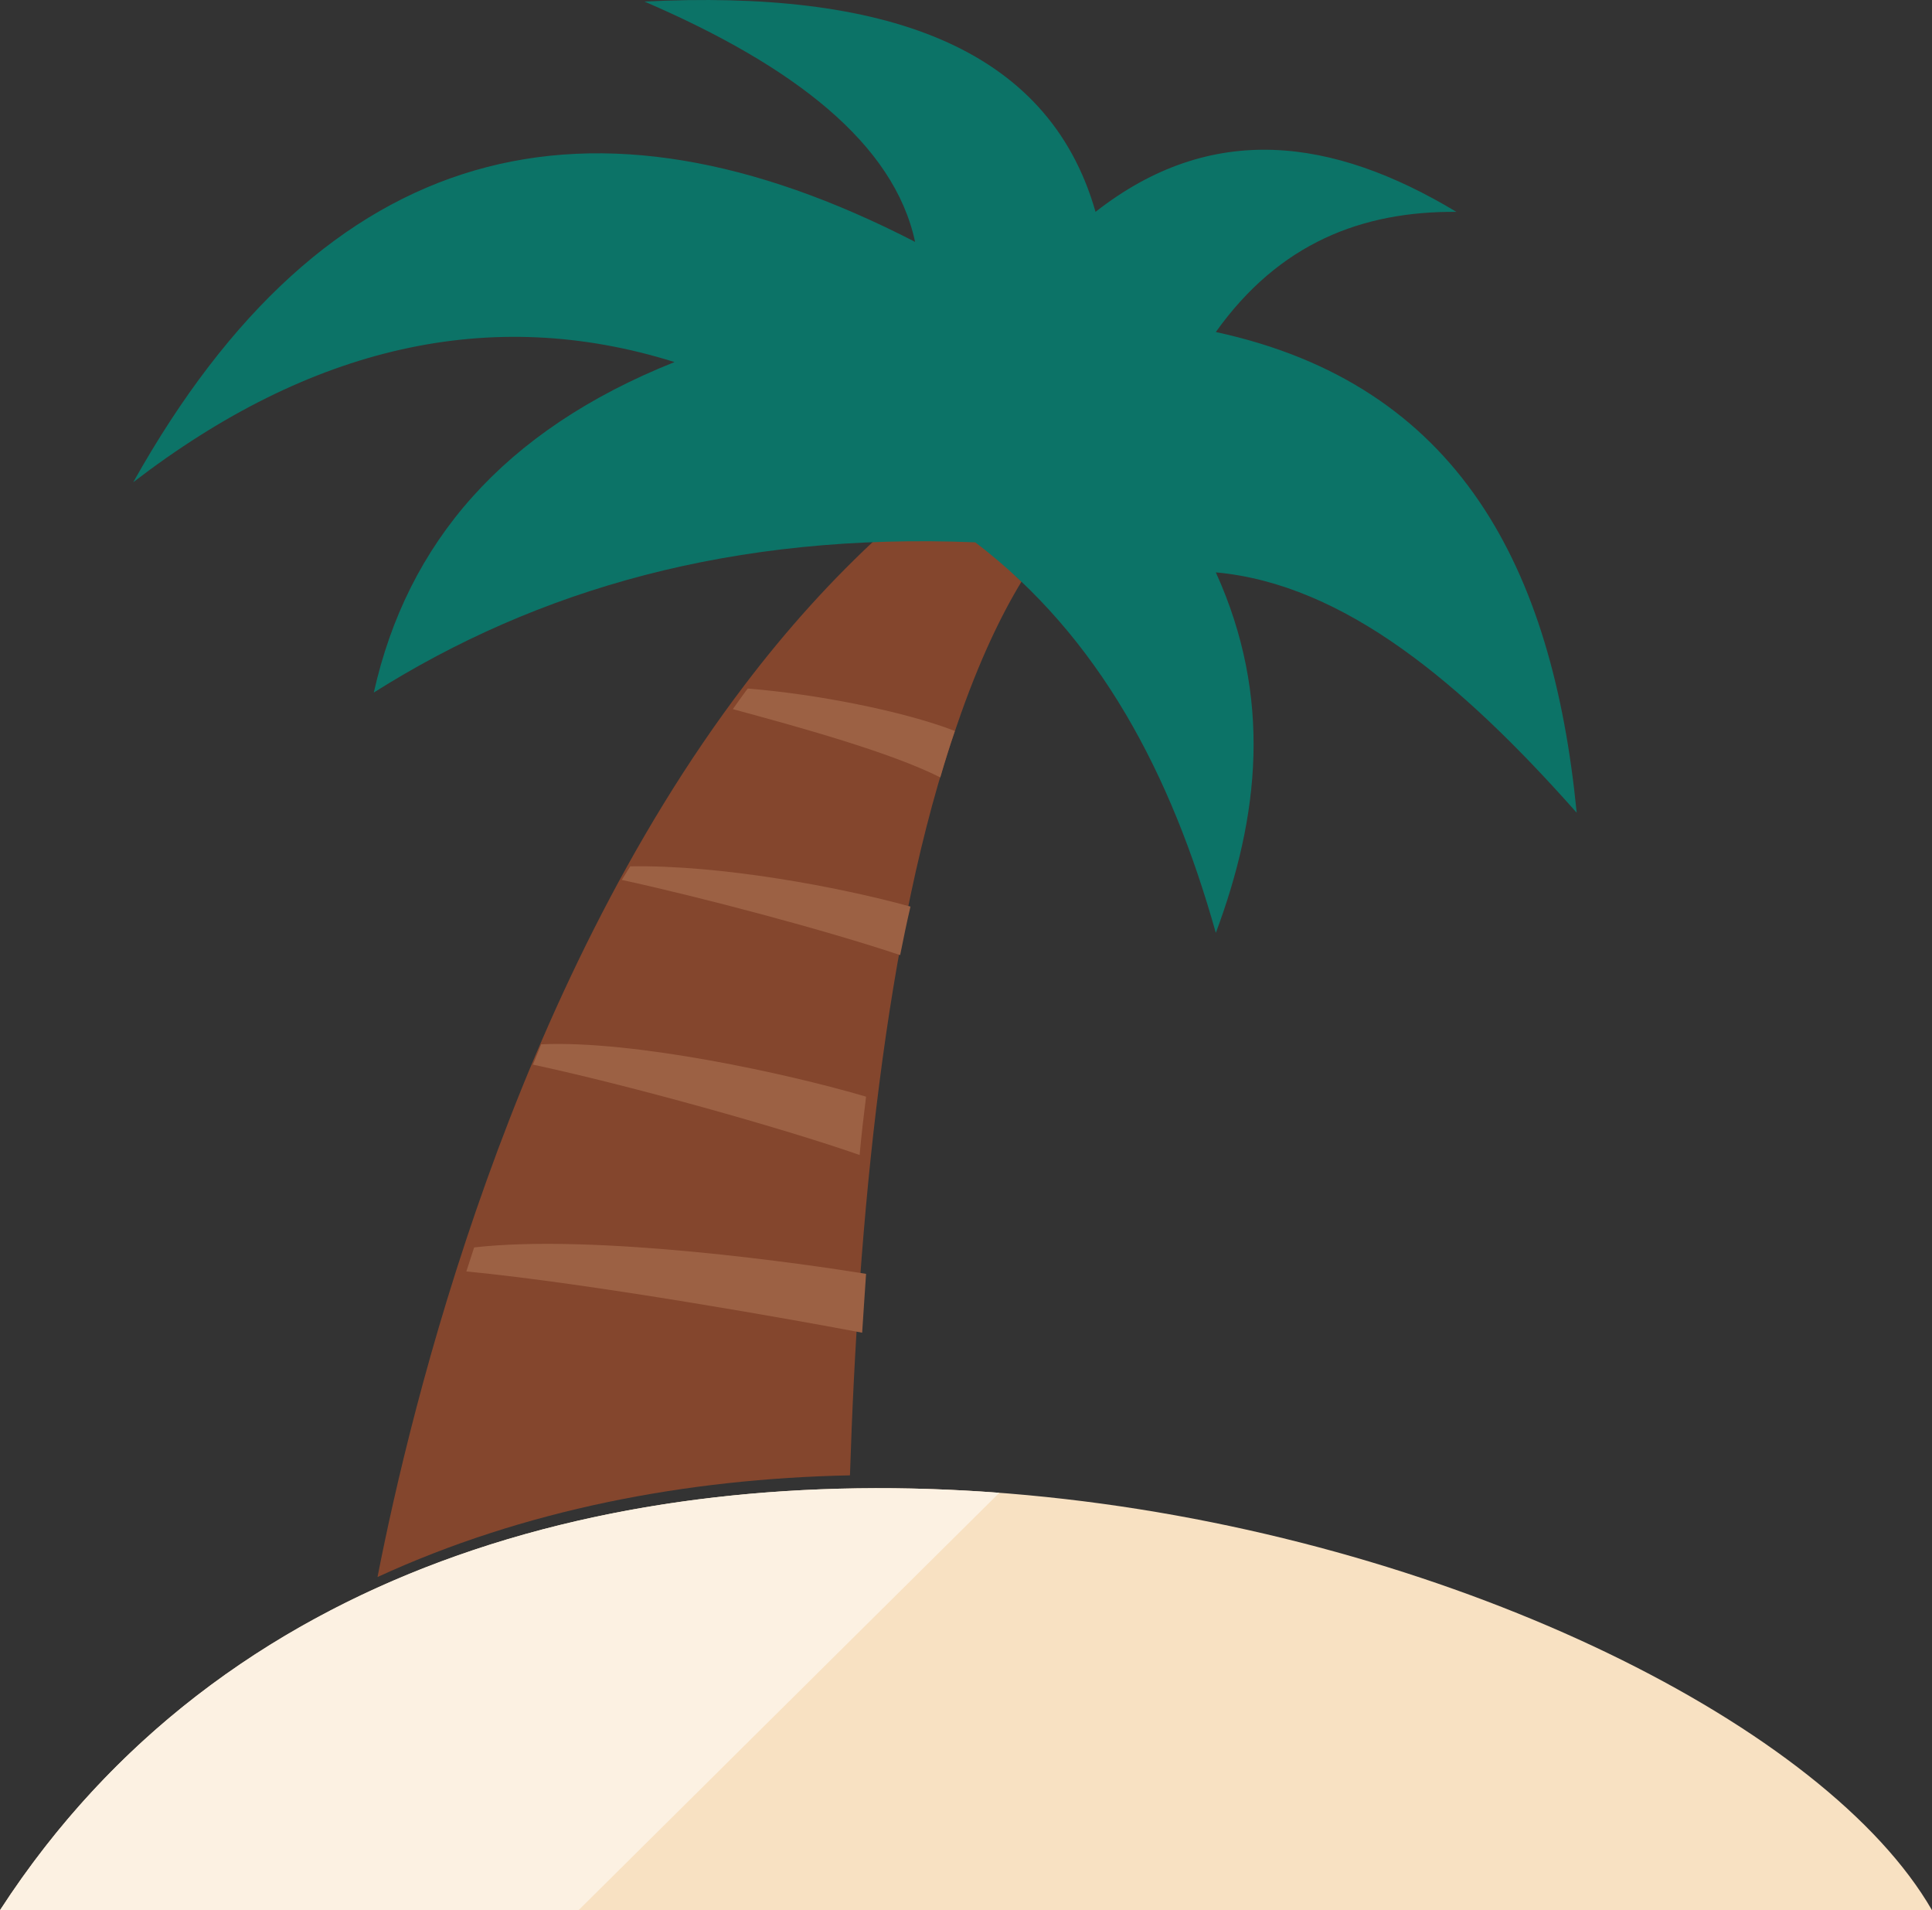 <?xml version="1.0" encoding="UTF-8"?>
<svg width="87px" height="86px" viewBox="0 0 87 86" version="1.1" xmlns="http://www.w3.org/2000/svg" xmlns:xlink="http://www.w3.org/1999/xlink">
    <rect x="0" y="0" width="87" height="86" fill="#333333" stroke="none"/>
    <!-- Generator: Sketch 56.3 (81716) - https://sketch.com -->
    <title>iconfinder_Beach_379563</title>
    <desc>Created with Sketch.</desc>
    <g id="Page-1" stroke="none" stroke-width="1" fill="none" fill-rule="evenodd">
        <g id="Over-Brandmerck-&gt;-Branches" transform="translate(-271, -2897)" fill-rule="nonzero">
            <g id="Diensten" transform="translate(50, 1298)">
                <g id="Zoekmachine-optimalisatie" transform="translate(173, 1533)">
                    <g id="iconfinder_Beach_379563" transform="translate(48, 66)">
                        <path d="M0,86 L87,86 C77.506,69.528 21.331,53.104 0,86 Z" id="Path" fill="#F8E1C2"></path>
                        <path d="M43.59,24.047 C42.266,23.992 40.977,23.988 39.713,24.02 C37.457,26.082 35.399,28.377 33.537,30.831 C23.061,44.606 18.534,63.158 17,71 C23.577,67.972 30.89,66.574 38.275,66.422 C38.633,55.163 39.834,41.904 43.1,32.626 C44.09,29.734 45.098,27.668 46,26.184 C45.245,25.433 44.455,24.711 43.59,24.047 Z" id="Path" fill="#84462D"></path>
                        <path d="M43.917,24.416 C33.005,23.971 24.193,26.536 16.833,31.179 C18.336,24.456 22.651,19.378 30.375,16.301 C22.089,13.701 13.967,15.589 6,21.711 C14.669,6.233 26.596,3.363 41.208,10.89 C40.262,6.476 35.774,2.978 29.021,0.07 C39.682,-0.463 47.183,2 49.333,9.538 C54.548,5.454 60.001,6.182 65.583,9.538 C61.346,9.505 57.609,10.935 54.75,14.948 C65.723,17.321 69.921,25.596 71,36.59 C65.851,30.776 60.542,26.296 54.75,25.769 C57.307,31.401 56.708,36.759 54.75,42 C52.742,34.856 49.519,28.684 43.917,24.416 Z" id="Path" fill="#0C7367"></path>
                        <path d="M21.351,56.161 C21.23,56.526 21.115,56.883 21,57.242 C26.672,57.789 36.108,59.481 38.824,60 C38.878,59.095 38.946,58.216 39,57.351 C36.408,56.93 26.854,55.53 21.351,56.161 Z" id="Path" fill="#9C6144"></path>
                        <path d="M24.371,47.016 C24.245,47.322 24.123,47.627 24,47.931 C28.273,48.843 35.268,50.793 38.71,52 C38.789,51.096 38.895,50.221 39,49.373 C35.472,48.333 28.535,46.827 24.371,47.016 Z" id="Path" fill="#9C6144"></path>
                        <path d="M28.38,39.004 C28.255,39.207 28.125,39.411 28,39.615 C31.574,40.394 37.163,41.87 40.535,43 C40.685,42.243 40.836,41.511 41,40.816 C37.736,39.917 32.424,38.933 28.38,39.004 Z" id="Path" fill="#9C6144"></path>
                        <path d="M33.587,31.11 C33.388,31.378 33.196,31.654 33,31.926 C35.983,32.735 40.088,33.863 42.343,35 C42.558,34.258 42.772,33.57 43,32.909 C40.66,32.005 36.698,31.239 33.672,31 C33.645,31.037 33.615,31.073 33.587,31.11 Z" id="Path" fill="#9C6144"></path>
                        <path d="M0,86 L26.052,86 L45,67.208 C27.955,65.919 10.084,70.441 0,86 Z" id="Path" fill="#FCF1E2"></path>
                    </g>
                </g>
            </g>
        </g>
    </g>
</svg>